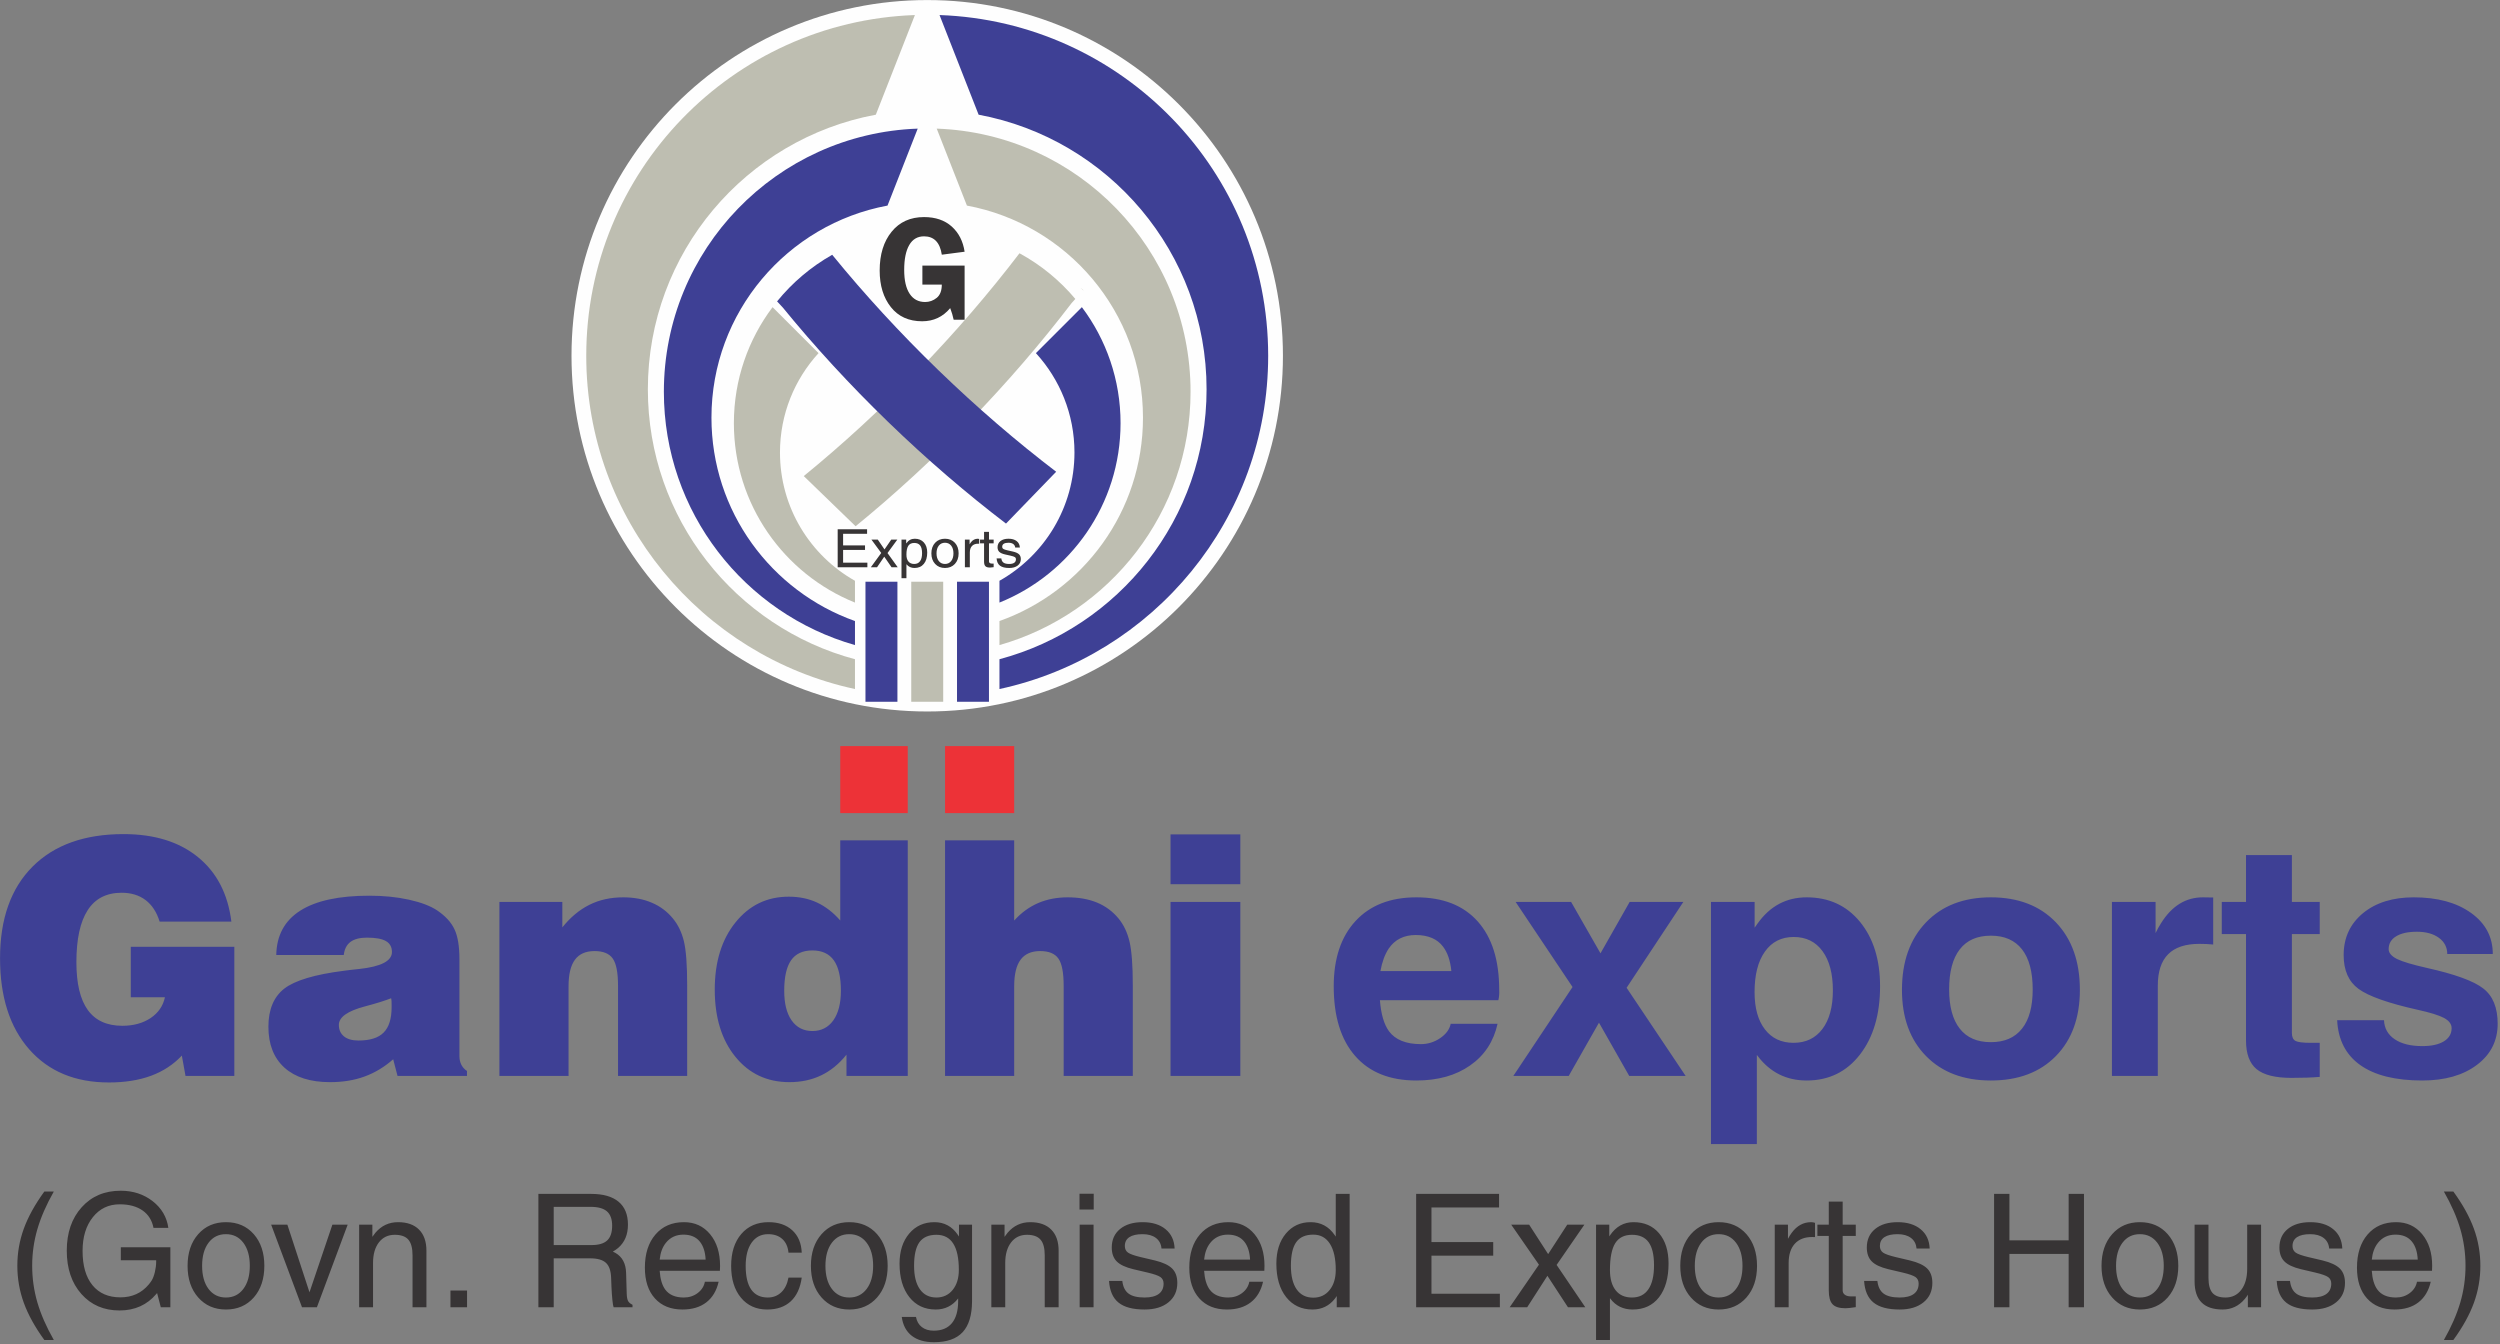 <?xml version="1.0" encoding="UTF-8" standalone="no"?>
<!DOCTYPE svg PUBLIC "-//W3C//DTD SVG 1.1//EN" "http://www.w3.org/Graphics/SVG/1.1/DTD/svg11.dtd">
<svg width="100%" height="100%" viewBox="0 0 954 513" version="1.1" xmlns="http://www.w3.org/2000/svg" xmlns:xlink="http://www.w3.org/1999/xlink" xml:space="preserve" xmlns:serif="http://www.serif.com/" style="fill-rule:evenodd;clip-rule:evenodd;stroke-linejoin:round;stroke-miterlimit:2;">
    <rect x="0" y="0" width="954" height="513" fill="#808080" stroke="none"/>
    <g transform="matrix(4.167,0,0,4.167,-209.93,-269.809)">
        <g transform="matrix(-1,0,0,1,270.582,-647.232)">
            <path d="M135.291,711.986C117.3,711.986 102.716,726.571 102.716,744.561C102.716,762.552 117.3,777.136 135.291,777.136C153.281,777.136 167.866,762.552 167.866,744.561C167.866,726.571 153.281,711.986 135.291,711.986" style="fill:rgb(254,254,254);"/>
        </g>
        <g transform="matrix(1,0,0,1,0,-647.914)">
            <path d="M128.675,775.763C114.608,772.728 104.066,760.218 104.066,745.243C104.066,728.376 117.441,714.634 134.163,714.041L130.584,723.166C118.703,725.376 109.708,735.794 109.708,748.315C109.708,760.156 117.753,770.117 128.675,773.033L128.675,775.763Z" style="fill:rgb(190,190,177);"/>
        </g>
        <g transform="matrix(1,0,0,1,0,-647.914)">
            <path d="M136.418,714.041C153.14,714.634 166.515,728.376 166.515,745.243C166.515,760.218 155.973,772.728 141.906,775.763L141.906,773.033C152.828,770.117 160.873,760.156 160.873,748.315C160.873,735.794 151.878,725.376 139.997,723.166L136.418,714.041Z" style="fill:rgb(62,64,149);"/>
        </g>
        <g transform="matrix(1,0,0,1,0,-641.538)">
            <path d="M128.675,765.361C118.573,762.486 111.174,753.189 111.174,742.165C111.174,729.137 121.505,718.525 134.42,718.066L131.655,725.114C122.48,726.82 115.532,734.867 115.532,744.537C115.532,753.129 121.016,760.439 128.675,763.16L128.675,765.361Z" style="fill:rgb(62,64,149);"/>
        </g>
        <g transform="matrix(1,0,0,1,0,-641.538)">
            <path d="M136.161,718.066C149.076,718.525 159.406,729.137 159.406,742.165C159.406,753.189 152.008,762.486 141.906,765.361L141.906,763.16C149.565,760.438 155.049,753.129 155.049,744.537C155.049,734.867 148.101,726.82 138.926,725.114L136.161,718.066Z" style="fill:rgb(190,190,177);"/>
        </g>
        <g transform="matrix(1,0,0,1,0,-629.08)">
            <path d="M128.675,749.012C122.174,746.391 117.585,740.024 117.585,732.585C117.585,728.597 118.904,724.917 121.128,721.958L125.338,726.168C123.145,728.566 121.807,731.759 121.807,735.265C121.807,740.308 124.575,744.704 128.675,747.016L128.675,749.012Z" style="fill:rgb(190,190,177);"/>
        </g>
        <g transform="matrix(1,0,0,1,0,-629.081)">
            <path d="M149.454,721.959C151.678,724.918 152.996,728.597 152.996,732.585C152.996,740.025 148.408,746.391 141.906,749.012L141.906,747.017C146.006,744.704 148.775,740.308 148.775,735.265C148.775,731.759 147.436,728.567 145.244,726.169L149.454,721.959Z" style="fill:rgb(62,64,149);"/>
        </g>
        <g transform="matrix(1,0,0,1,0,-641.007)">
            <path d="M149.347,732.119L149.585,732.322L149.569,732.341L149.347,732.119ZM148.855,733.132L148.513,733.512C145.756,737.123 142.644,740.751 139.21,744.299C135.776,747.847 132.252,751.076 128.732,753.948L123.985,749.353C127.505,746.481 131.029,743.252 134.463,739.705C137.887,736.167 140.991,732.55 143.741,728.949C145.698,730.015 147.433,731.438 148.855,733.132" style="fill:rgb(190,190,177);"/>
        </g>
        <g transform="matrix(1,0,0,1,0,-641.113)">
            <path d="M126.664,729.283L126.591,729.193C124.651,730.29 122.938,731.743 121.541,733.462L122.069,734.029C124.941,737.549 128.17,741.074 131.718,744.508C135.266,747.942 138.893,751.054 142.505,753.81L147.099,749.063C143.488,746.308 139.86,743.195 136.312,739.761C132.765,736.327 129.535,732.803 126.664,729.283" style="fill:rgb(62,64,149);"/>
        </g>
        <g transform="matrix(1,0,0,1,0,-594.854)">
            <rect x="138.019" y="712.875" width="2.926" height="10.994" style="fill:rgb(62,64,149);"/>
        </g>
        <g transform="matrix(1,0,0,1,0,-594.854)">
            <rect x="133.828" y="712.875" width="2.926" height="10.994" style="fill:rgb(190,190,177);"/>
        </g>
        <g transform="matrix(1,0,0,1,0,-594.854)">
            <rect x="129.636" y="712.875" width="2.926" height="10.994" style="fill:rgb(62,64,149);"/>
        </g>
        <g transform="matrix(1,0,0,1,0,-663.092)">
            <path d="M138.715,752.164L138.715,757.123L137.713,757.123C137.64,756.776 137.534,756.419 137.396,756.058C136.725,756.861 135.869,757.262 134.829,757.262C133.601,757.262 132.645,756.829 131.963,755.965C131.278,755.102 130.937,753.986 130.937,752.616C130.937,751.141 131.302,749.958 132.031,749.063C132.758,748.167 133.749,747.72 134.998,747.72C136.047,747.72 136.892,748.009 137.537,748.586C138.179,749.164 138.572,749.933 138.715,750.893L136.627,751.165C136.457,750.044 135.914,749.484 135.001,749.484C134.4,749.484 133.949,749.75 133.643,750.283C133.335,750.815 133.182,751.574 133.182,752.563C133.182,753.514 133.349,754.241 133.681,754.743C134.012,755.245 134.485,755.498 135.097,755.498C135.495,755.498 135.847,755.37 136.16,755.118C136.471,754.864 136.627,754.459 136.627,753.901L134.848,753.901L134.848,752.164L138.715,752.164Z" style="fill:rgb(55,52,53);fill-rule:nonzero;"/>
        </g>
        <g transform="matrix(1,0,0,1,0,-610.976)">
            <path d="M127.091,727.671L127.091,724.192L129.784,724.192L129.784,724.609L127.588,724.609L127.588,725.67L129.595,725.67L129.595,726.087L127.588,726.087L127.588,727.254L129.81,727.254L129.81,727.671L127.091,727.671ZM130.128,727.671L131.08,726.364L130.179,725.137L130.762,725.137L131.379,726.039L131.999,725.137L132.556,725.137L131.654,726.371L132.587,727.671L132.024,727.671L131.355,726.704L130.697,727.671L130.128,727.671ZM132.936,725.137L133.365,725.137L133.365,725.497L133.387,725.466C133.581,725.196 133.835,725.06 134.151,725.06C134.502,725.06 134.779,725.174 134.984,725.402C135.189,725.63 135.291,725.938 135.291,726.327C135.291,726.767 135.187,727.113 134.981,727.363C134.775,727.614 134.49,727.739 134.123,727.739C133.822,727.739 133.58,727.629 133.402,727.41L133.387,727.391L133.387,728.674L132.936,728.674L132.936,725.137ZM134.1,727.371C134.336,727.371 134.514,727.286 134.635,727.117C134.758,726.95 134.819,726.704 134.819,726.381C134.819,726.064 134.761,725.829 134.643,725.676C134.527,725.523 134.346,725.447 134.103,725.447C133.854,725.447 133.673,725.533 133.558,725.706C133.444,725.878 133.387,726.15 133.387,726.523C133.387,726.794 133.449,727.003 133.573,727.15C133.696,727.297 133.872,727.371 134.1,727.371ZM136.918,727.739C136.546,727.739 136.246,727.615 136.016,727.369C135.786,727.123 135.671,726.799 135.671,726.399C135.671,725.999 135.786,725.675 136.016,725.429C136.246,725.183 136.546,725.06 136.918,725.06C137.291,725.06 137.593,725.183 137.823,725.429C138.051,725.675 138.166,725.999 138.166,726.399C138.166,726.799 138.051,727.123 137.823,727.369C137.593,727.615 137.291,727.739 136.918,727.739ZM136.918,727.371C137.155,727.371 137.343,727.282 137.483,727.107C137.623,726.932 137.693,726.696 137.693,726.399C137.693,726.103 137.623,725.867 137.483,725.691C137.343,725.516 137.155,725.428 136.918,725.428C136.68,725.428 136.492,725.516 136.352,725.691C136.213,725.867 136.143,726.103 136.143,726.399C136.143,726.696 136.213,726.932 136.352,727.107C136.492,727.282 136.68,727.371 136.918,727.371ZM138.741,727.671L138.741,725.137L139.171,725.137L139.171,725.57C139.209,725.503 139.249,725.44 139.293,725.385C139.463,725.168 139.674,725.06 139.922,725.06C139.963,725.06 140.006,725.067 140.05,725.081L140.05,725.517L139.957,725.515C139.713,725.515 139.524,725.585 139.392,725.723C139.26,725.861 139.193,726.057 139.193,726.313L139.193,727.671L138.741,727.671ZM141.374,727.666C141.22,727.689 141.107,727.7 141.037,727.7C140.84,727.7 140.7,727.659 140.619,727.576C140.537,727.495 140.496,727.352 140.496,727.152L140.496,725.481L140.127,725.481L140.127,725.137L140.496,725.137L140.496,724.43L140.948,724.43L140.948,725.137L141.374,725.137L141.374,725.481L140.948,725.481L140.948,727.152C140.948,727.208 140.972,727.253 141.02,727.286C141.068,727.319 141.132,727.337 141.212,727.337L141.374,727.337L141.374,727.666ZM143.349,725.869C143.335,725.729 143.275,725.62 143.167,725.543C143.059,725.467 142.914,725.428 142.732,725.428C142.545,725.428 142.402,725.459 142.304,725.52C142.206,725.581 142.158,725.672 142.158,725.789C142.158,725.88 142.192,725.947 142.26,725.993C142.328,726.039 142.466,726.085 142.669,726.13L143.136,726.234C143.397,726.294 143.584,726.378 143.696,726.483C143.806,726.587 143.862,726.733 143.862,726.922C143.862,727.172 143.766,727.371 143.575,727.518C143.383,727.665 143.125,727.739 142.798,727.739C142.42,727.739 142.139,727.668 141.953,727.527C141.767,727.386 141.665,727.165 141.644,726.862L142.076,726.862C142.097,727.041 142.165,727.17 142.278,727.25C142.391,727.33 142.564,727.371 142.797,727.371C143,727.371 143.154,727.334 143.259,727.262C143.363,727.189 143.416,727.083 143.416,726.945C143.416,726.856 143.382,726.789 143.314,726.743C143.245,726.698 143.107,726.652 142.899,726.606L142.433,726.502C142.18,726.445 142,726.365 141.893,726.263C141.786,726.162 141.732,726.02 141.732,725.837C141.732,725.598 141.822,725.409 142.002,725.27C142.182,725.13 142.426,725.06 142.734,725.06C143.046,725.06 143.295,725.131 143.48,725.275C143.665,725.418 143.764,725.616 143.775,725.869L143.349,725.869Z" style="fill:rgb(55,52,53);fill-rule:nonzero;"/>
        </g>
        <g transform="matrix(1,0,0,1,0,-531.237)">
            <path d="M67.367,694.515L67.032,692.654C66.247,693.485 65.307,694.1 64.201,694.505C63.096,694.91 61.816,695.115 60.351,695.115C57.26,695.115 54.829,694.1 53.049,692.074C51.273,690.049 50.383,687.269 50.383,683.742C50.383,680.137 51.374,677.341 53.359,675.351C55.339,673.365 58.12,672.37 61.696,672.37C64.507,672.37 66.777,673.07 68.498,674.47C70.223,675.866 71.248,677.836 71.568,680.382L64.996,680.382C64.732,679.522 64.307,678.866 63.716,678.416C63.121,677.966 62.391,677.741 61.521,677.741C60.136,677.741 59.095,678.271 58.41,679.336C57.72,680.401 57.375,681.987 57.375,684.098C57.375,686.048 57.72,687.508 58.415,688.473C59.11,689.439 60.165,689.924 61.581,689.924C62.596,689.924 63.462,689.689 64.167,689.219C64.877,688.743 65.312,688.109 65.482,687.313L62.356,687.313L62.356,682.692L71.838,682.692L71.838,694.515L67.367,694.515ZM86.197,687.404C85.591,687.638 84.786,687.889 83.781,688.154C82.201,688.574 81.411,689.134 81.411,689.839C81.411,690.289 81.566,690.639 81.881,690.894C82.191,691.149 82.636,691.274 83.211,691.274C84.266,691.274 85.037,691.03 85.516,690.539C86.002,690.054 86.242,689.274 86.242,688.209C86.242,687.984 86.242,687.819 86.237,687.703C86.232,687.593 86.217,687.494 86.197,687.404ZM86.782,694.515L86.386,692.99C85.577,693.705 84.701,694.23 83.766,694.57C82.826,694.915 81.771,695.085 80.601,695.085C78.805,695.085 77.415,694.645 76.429,693.76C75.449,692.874 74.959,691.624 74.959,690.014C74.959,688.438 75.444,687.279 76.41,686.523C77.375,685.773 79.205,685.223 81.89,684.883C82.231,684.833 82.691,684.783 83.266,684.723C85.271,684.508 86.272,683.988 86.272,683.168C86.272,682.712 86.087,682.377 85.721,682.167C85.357,681.957 84.776,681.852 83.986,681.852C83.331,681.852 82.826,681.982 82.476,682.242C82.126,682.502 81.921,682.902 81.86,683.442L75.679,683.442C75.709,681.652 76.439,680.297 77.875,679.382C79.31,678.466 81.421,678.011 84.207,678.011C85.516,678.011 86.722,678.131 87.832,678.376C88.937,678.622 89.802,678.951 90.418,679.362C91.168,679.872 91.698,680.442 91.998,681.087C92.303,681.727 92.453,682.642 92.453,683.838L92.453,692.709C92.453,693.005 92.513,693.264 92.628,693.495C92.748,693.725 92.918,693.915 93.143,694.06L93.143,694.515L86.782,694.515ZM96.114,694.515L96.114,678.582L101.875,678.582L101.875,680.912C102.615,679.986 103.446,679.296 104.361,678.842C105.271,678.386 106.306,678.161 107.457,678.161C108.427,678.161 109.292,678.321 110.052,678.646C110.817,678.966 111.463,679.446 111.988,680.081C112.468,680.657 112.808,681.357 113.008,682.182C113.208,683.008 113.308,684.358 113.308,686.233L113.308,694.515L106.976,694.515L106.976,686.263C106.976,685.053 106.816,684.218 106.491,683.763C106.171,683.307 105.611,683.082 104.821,683.082C104.021,683.082 103.421,683.347 103.031,683.873C102.641,684.403 102.446,685.208 102.446,686.293L102.446,694.515L96.114,694.515ZM133.508,694.515L127.897,694.515L127.897,692.57C127.216,693.42 126.441,694.05 125.576,694.465C124.711,694.88 123.745,695.085 122.67,695.085C120.629,695.085 118.979,694.31 117.724,692.764C116.464,691.214 115.834,689.164 115.834,686.613C115.834,684.083 116.464,682.032 117.729,680.462C118.994,678.887 120.62,678.101 122.61,678.101C123.57,678.101 124.436,678.281 125.211,678.641C125.986,679.007 126.691,679.552 127.326,680.282L127.326,672.94L133.508,672.94L133.508,694.515ZM124.776,690.404C125.586,690.404 126.226,690.079 126.691,689.429C127.151,688.779 127.386,687.874 127.386,686.718C127.386,685.468 127.171,684.538 126.741,683.933C126.311,683.327 125.656,683.023 124.776,683.023C123.895,683.023 123.245,683.323 122.825,683.923C122.405,684.528 122.195,685.458 122.195,686.718C122.195,687.883 122.42,688.789 122.875,689.434C123.33,690.079 123.966,690.404 124.776,690.404ZM136.924,694.515L136.924,672.94L143.255,672.94L143.255,680.287C143.9,679.571 144.63,679.041 145.445,678.686C146.261,678.336 147.166,678.161 148.151,678.161C149.166,678.161 150.062,678.321 150.832,678.637C151.607,678.957 152.262,679.437 152.797,680.081C153.277,680.657 153.617,681.372 153.818,682.217C154.017,683.067 154.117,684.408 154.117,686.233L154.117,694.515L147.786,694.515L147.786,686.263C147.786,685.053 147.626,684.218 147.301,683.763C146.981,683.307 146.421,683.082 145.63,683.082C144.83,683.082 144.23,683.347 143.84,683.873C143.45,684.403 143.255,685.208 143.255,686.293L143.255,694.515L136.924,694.515ZM157.573,676.961L157.573,672.4L163.965,672.4L163.965,676.961L157.573,676.961ZM157.573,694.515L157.573,678.582L163.965,678.582L163.965,694.515L157.573,694.515ZM180.083,694.935C177.663,694.935 175.797,694.19 174.488,692.695C173.172,691.199 172.517,689.069 172.517,686.308C172.517,683.758 173.187,681.762 174.522,680.321C175.858,678.881 177.713,678.161 180.088,678.161C182.519,678.161 184.389,678.896 185.7,680.362C187.015,681.832 187.671,683.923 187.671,686.633C187.69,686.943 187.665,687.263 187.595,687.583L176.748,687.583C176.843,688.849 177.123,689.799 177.578,690.424C178.163,691.209 179.138,691.604 180.499,691.604C181.134,691.604 181.719,691.424 182.259,691.059C182.799,690.694 183.124,690.254 183.229,689.744L187.52,689.744C187.16,691.364 186.325,692.64 185.009,693.555C183.699,694.475 182.054,694.935 180.083,694.935ZM183.289,684.913C183.194,683.957 182.939,683.213 182.529,682.677C181.994,681.967 181.159,681.612 180.029,681.612C178.943,681.612 178.118,682.027 177.553,682.853C177.203,683.378 176.948,684.068 176.793,684.913L183.289,684.913ZM188.966,694.515L194.387,686.373L189.176,678.582L194.257,678.582L196.947,683.288L199.618,678.582L204.534,678.582L199.338,686.443L204.744,694.515L199.578,694.515L196.808,689.639L194.037,694.515L188.966,694.515ZM207.065,678.582L211.061,678.582L211.061,680.942L211.341,680.547C212.476,678.957 213.971,678.161 215.827,678.161C217.852,678.161 219.478,678.906 220.708,680.401C221.933,681.897 222.549,683.863 222.549,686.308C222.549,688.894 221.933,690.979 220.708,692.559C219.478,694.145 217.852,694.935 215.827,694.935C213.981,694.935 212.491,694.195 211.356,692.709L211.266,692.59L211.266,700.756L207.065,700.756L207.065,678.582ZM214.627,691.484C215.752,691.484 216.637,691.059 217.272,690.214C217.907,689.369 218.228,688.194 218.228,686.688C218.228,685.153 217.912,683.953 217.277,683.087C216.647,682.222 215.767,681.792 214.641,681.792C213.517,681.792 212.636,682.237 212.006,683.127C211.371,684.018 211.056,685.253 211.056,686.838C211.056,688.294 211.371,689.434 212.006,690.254C212.636,691.074 213.511,691.484 214.627,691.484ZM232.696,694.935C230.205,694.935 228.225,694.19 226.759,692.695C225.289,691.199 224.554,689.179 224.554,686.638C224.554,684.043 225.289,681.982 226.759,680.452C228.225,678.927 230.205,678.161 232.696,678.161C235.201,678.161 237.186,678.927 238.652,680.452C240.117,681.982 240.847,684.043 240.847,686.638C240.847,689.179 240.117,691.199 238.652,692.695C237.186,694.19 235.201,694.935 232.696,694.935ZM232.696,691.424C233.941,691.424 234.891,691.014 235.546,690.189C236.201,689.369 236.527,688.169 236.527,686.593C236.527,684.982 236.201,683.758 235.546,682.922C234.891,682.087 233.941,681.672 232.696,681.672C231.445,681.672 230.495,682.087 229.85,682.922C229.2,683.758 228.875,684.982 228.875,686.593C228.875,688.169 229.2,689.369 229.85,690.189C230.495,691.014 231.445,691.424 232.696,691.424ZM243.783,694.515L243.783,678.582L247.779,678.582L247.779,681.437C247.924,681.127 248.089,680.822 248.279,680.532C249.265,678.951 250.54,678.161 252.105,678.161L253.055,678.176L253.055,682.482C252.685,682.442 252.265,682.422 251.795,682.422C250.515,682.422 249.559,682.737 248.929,683.373C248.299,684.003 247.984,684.963 247.984,686.243L247.984,694.515L243.783,694.515ZM262.813,694.605C262.113,694.665 261.247,694.695 260.227,694.695C258.746,694.695 257.681,694.43 257.031,693.895C256.386,693.365 256.061,692.489 256.061,691.279L256.061,681.522L253.841,681.522L253.841,678.582L256.061,678.582L256.061,674.29L260.262,674.29L260.262,678.582L262.813,678.582L262.813,681.522L260.262,681.522L260.262,690.574C260.262,690.949 260.372,691.189 260.592,691.309C260.807,691.424 261.262,691.484 261.952,691.484L262.813,691.484L262.813,694.605ZM274.49,683.352C274.49,682.737 274.235,682.242 273.73,681.872C273.22,681.497 272.545,681.312 271.705,681.312C270.894,681.312 270.259,681.452 269.804,681.732C269.349,682.012 269.124,682.402 269.124,682.902C269.124,683.252 269.384,683.557 269.899,683.812C270.409,684.058 271.314,684.328 272.615,684.623C275.2,685.198 276.926,685.828 277.796,686.513C278.671,687.193 279.107,688.268 279.107,689.734C279.107,691.299 278.471,692.554 277.206,693.505C275.941,694.46 274.27,694.935 272.2,694.935C269.744,694.935 267.854,694.465 266.528,693.525C265.203,692.585 264.498,691.214 264.408,689.414L268.699,689.414C268.729,690.154 269.054,690.734 269.674,691.154C270.294,691.574 271.14,691.784 272.205,691.784C273.045,691.784 273.705,691.64 274.18,691.349C274.651,691.059 274.891,690.654 274.891,690.139C274.891,689.774 274.66,689.464 274.2,689.209C273.74,688.964 272.935,688.713 271.78,688.459C269.079,687.853 267.273,687.213 266.363,686.543C265.458,685.878 265.003,684.848 265.003,683.448C265.003,681.867 265.593,680.592 266.768,679.616C267.949,678.646 269.499,678.161 271.42,678.161C273.59,678.161 275.341,678.637 276.666,679.587C277.996,680.537 278.661,681.792 278.661,683.352L274.49,683.352Z" style="fill:rgb(62,64,149);fill-rule:nonzero;"/>
        </g>
        <g transform="matrix(1,0,0,1,0,-569.606)">
            <path d="M127.326,708.817L133.508,708.817L133.508,702.679L127.326,702.679L127.326,708.817ZM136.924,708.817L143.255,708.817L143.255,702.679L136.924,702.679L136.924,708.817Z" style="fill:rgb(237,50,55);"/>
        </g>
        <g transform="matrix(1,0,0,1,0,-480.434)">
            <path d="M51.967,661.092C51.967,659.916 52.165,658.785 52.56,657.7C52.955,656.613 53.582,655.48 54.44,654.299L55.308,654.299C54.621,655.509 54.12,656.659 53.802,657.746C53.486,658.833 53.326,659.95 53.326,661.092C53.326,662.247 53.486,663.368 53.802,664.455C54.12,665.542 54.621,666.69 55.308,667.895L54.44,667.895C53.582,666.714 52.955,665.579 52.56,664.492C52.165,663.404 51.967,662.271 51.967,661.092ZM61.326,665.191C59.886,665.191 58.72,664.687 57.83,663.681C56.94,662.674 56.494,661.353 56.494,659.716C56.494,658.074 56.95,656.75 57.859,655.74C58.767,654.73 59.956,654.226 61.427,654.226C62.562,654.226 63.539,654.545 64.356,655.181C65.175,655.818 65.653,656.632 65.795,657.626L64.435,657.626C64.303,656.939 63.968,656.406 63.433,656.032C62.895,655.658 62.198,655.47 61.34,655.47C60.328,655.47 59.507,655.863 58.881,656.649C58.254,657.435 57.941,658.464 57.941,659.737C57.941,661.092 58.242,662.139 58.847,662.879C59.452,663.619 60.306,663.99 61.408,663.99C62.475,663.99 63.339,663.6 63.997,662.816C64.1,662.695 64.194,662.565 64.281,662.428C64.392,662.244 64.488,661.986 64.566,661.659C64.643,661.328 64.681,661.015 64.681,660.719L64.681,660.591L61.444,660.591L61.444,659.405L65.981,659.405L65.981,664.901L65.106,664.901L64.765,663.595L64.689,663.686C63.838,664.689 62.717,665.191 61.326,665.191ZM71.07,665.104C70.023,665.104 69.177,664.735 68.529,663.999C67.88,663.265 67.557,662.298 67.557,661.104C67.557,659.909 67.88,658.942 68.529,658.206C69.177,657.471 70.023,657.105 71.07,657.105C72.123,657.105 72.974,657.471 73.621,658.206C74.264,658.942 74.587,659.909 74.587,661.104C74.587,662.298 74.264,663.265 73.621,663.999C72.974,664.735 72.123,665.104 71.07,665.104ZM71.07,664.005C71.738,664.005 72.268,663.742 72.663,663.219C73.059,662.695 73.256,661.992 73.256,661.104C73.256,660.219 73.059,659.515 72.663,658.99C72.268,658.467 71.738,658.204 71.07,658.204C70.399,658.204 69.87,658.467 69.476,658.99C69.083,659.515 68.888,660.219 68.888,661.104C68.888,661.992 69.083,662.695 69.476,663.219C69.87,663.742 70.399,664.005 71.07,664.005ZM75.211,657.336L76.696,657.336L78.721,663.527L80.817,657.336L82.217,657.336L79.399,664.901L78.037,664.901L75.211,657.336ZM83.268,664.901L83.268,657.336L84.479,657.336L84.479,658.448L84.76,658.071C85.31,657.427 86,657.105 86.827,657.105C87.661,657.105 88.302,657.331 88.753,657.785C89.204,658.238 89.43,658.882 89.43,659.716L89.43,664.901L88.158,664.901L88.158,660.145C88.158,659.479 88.029,659 87.774,658.706C87.516,658.409 87.101,658.262 86.53,658.262C85.917,658.262 85.433,658.494 85.076,658.959C84.719,659.424 84.541,660.053 84.541,660.846L84.541,664.901L83.268,664.901ZM91.631,663.368L93.15,663.368L93.15,664.901L91.631,664.901L91.631,663.368ZM99.683,664.901L99.683,654.516L104.512,654.516C105.612,654.516 106.45,654.754 107.024,655.232C107.598,655.709 107.885,656.41 107.885,657.331C107.885,658.24 107.586,658.951 106.988,659.465C106.836,659.59 106.674,659.704 106.501,659.803L106.732,659.916C107.364,660.28 107.692,660.89 107.716,661.748L107.772,663.643C107.781,663.956 107.822,664.18 107.892,664.316C107.962,664.453 108.099,664.571 108.302,664.67L108.302,664.901L106.573,664.901C106.535,664.817 106.499,664.595 106.46,664.236C106.424,663.877 106.395,663.476 106.375,663.038L106.344,662.216C106.325,661.569 106.168,661.107 105.872,660.832C105.575,660.555 105.091,660.417 104.418,660.417L101.086,660.417L101.086,664.901L99.683,664.901ZM101.086,659.202L104.56,659.202C105.208,659.202 105.686,659.06 105.987,658.775C106.289,658.491 106.438,658.043 106.438,657.427C106.438,656.83 106.279,656.394 105.961,656.116C105.645,655.839 105.141,655.702 104.454,655.702L101.086,655.702L101.086,659.202ZM112.875,665.104C111.807,665.104 110.966,664.764 110.354,664.086C109.741,663.407 109.435,662.469 109.435,661.271C109.435,659.998 109.758,658.985 110.406,658.233C111.053,657.481 111.923,657.105 113.015,657.105C114.003,657.105 114.801,657.474 115.409,658.209C116.016,658.944 116.32,659.911 116.32,661.107L116.305,661.56L110.79,661.56C110.84,662.314 111.014,662.888 111.305,663.284C111.662,663.763 112.227,664.005 112.998,664.005C113.483,664.005 113.907,663.87 114.269,663.597C114.63,663.325 114.852,662.98 114.931,662.558L116.19,662.558C116.002,663.385 115.623,664.016 115.059,664.45C114.495,664.887 113.767,665.104 112.875,665.104ZM114.999,660.533C114.963,659.832 114.787,659.286 114.476,658.896C114.134,658.464 113.629,658.247 112.964,658.247C112.297,658.247 111.761,658.496 111.361,658.995C111.045,659.385 110.855,659.899 110.79,660.533L114.999,660.533ZM123.8,662.182C123.668,663.132 123.333,663.857 122.791,664.357C122.251,664.856 121.53,665.104 120.63,665.104C119.63,665.104 118.83,664.742 118.232,664.021C117.634,663.3 117.335,662.329 117.335,661.107C117.335,659.887 117.643,658.915 118.263,658.189C118.882,657.467 119.714,657.105 120.758,657.105C121.667,657.105 122.39,657.353 122.933,657.848C123.473,658.344 123.762,659.026 123.8,659.896L122.586,659.896C122.535,659.359 122.344,658.942 122.021,658.648C121.696,658.351 121.262,658.204 120.722,658.204C120.08,658.204 119.58,658.462 119.213,658.978C118.849,659.494 118.666,660.202 118.666,661.107C118.666,662.068 118.835,662.792 119.174,663.277C119.514,663.761 120.018,664.005 120.686,664.005C121.18,664.005 121.592,663.845 121.925,663.529C122.258,663.214 122.477,662.763 122.586,662.182L123.8,662.182ZM128.152,665.104C127.106,665.104 126.259,664.735 125.611,663.999C124.963,663.265 124.639,662.298 124.639,661.104C124.639,659.909 124.963,658.942 125.611,658.206C126.259,657.471 127.106,657.105 128.152,657.105C129.205,657.105 130.056,657.471 130.702,658.206C131.346,658.942 131.669,659.909 131.669,661.104C131.669,662.298 131.346,663.265 130.702,663.999C130.056,664.735 129.205,665.104 128.152,665.104ZM128.152,664.005C128.82,664.005 129.35,663.742 129.745,663.219C130.141,662.695 130.338,661.992 130.338,661.104C130.338,660.219 130.141,659.515 129.745,658.99C129.35,658.467 128.82,658.204 128.152,658.204C127.482,658.204 126.952,658.467 126.558,658.99C126.165,659.515 125.97,660.219 125.97,661.104C125.97,661.992 126.165,662.695 126.558,663.219C126.952,663.742 127.482,664.005 128.152,664.005ZM135.888,667.042C136.616,667.042 137.17,666.813 137.551,666.353C137.932,665.892 138.123,665.222 138.123,664.342L138.123,664.094L138.115,664.101C137.592,664.769 136.91,665.104 136.069,665.104C135.056,665.104 134.251,664.725 133.653,663.968C133.055,663.211 132.756,662.189 132.756,660.902C132.756,659.766 133.051,658.85 133.639,658.151C134.227,657.454 134.998,657.105 135.948,657.105C136.857,657.105 137.578,657.498 138.108,658.284L138.2,658.419L138.2,657.336L139.396,657.336L139.396,664.344C139.391,665.62 139.104,666.567 138.535,667.18C137.966,667.792 137.091,668.098 135.91,668.098C135.054,668.098 134.374,667.9 133.87,667.505C133.366,667.109 133.063,666.536 132.959,665.784L134.261,665.784C134.336,666.186 134.516,666.497 134.801,666.714C135.085,666.933 135.447,667.042 135.888,667.042ZM136.134,658.262C135.423,658.262 134.904,658.489 134.576,658.942C134.251,659.395 134.087,660.115 134.087,661.102C134.087,662.032 134.265,662.748 134.62,663.249C134.974,663.754 135.481,664.005 136.134,664.005C136.748,664.005 137.245,663.773 137.621,663.31C137.997,662.847 138.186,662.237 138.186,661.476C138.186,660.405 138.017,659.603 137.674,659.065C137.334,658.53 136.821,658.262 136.134,658.262ZM141.163,664.901L141.163,657.336L142.373,657.336L142.373,658.448L142.655,658.071C143.205,657.427 143.894,657.105 144.721,657.105C145.555,657.105 146.197,657.331 146.647,657.785C147.098,658.238 147.325,658.882 147.325,659.716L147.325,664.901L146.052,664.901L146.052,660.145C146.052,659.479 145.924,659 145.668,658.706C145.41,658.409 144.996,658.262 144.424,658.262C143.812,658.262 143.328,658.494 142.971,658.959C142.614,659.424 142.435,660.053 142.435,660.846L142.435,664.901L141.163,664.901ZM149.251,664.901L149.251,657.336L150.524,657.336L150.524,664.901L149.251,664.901ZM149.236,654.501L150.538,654.501L150.538,655.948L149.236,655.948L149.236,654.501ZM156.746,659.52C156.708,659.103 156.539,658.778 156.232,658.548C155.929,658.32 155.522,658.204 155.008,658.204C154.48,658.204 154.077,658.296 153.8,658.479C153.525,658.662 153.388,658.932 153.388,659.284C153.388,659.554 153.484,659.754 153.677,659.892C153.87,660.029 154.255,660.164 154.829,660.302L156.146,660.612C156.881,660.791 157.409,661.039 157.725,661.355C158.035,661.666 158.193,662.102 158.193,662.664C158.193,663.414 157.922,664.007 157.382,664.445C156.842,664.885 156.114,665.104 155.193,665.104C154.128,665.104 153.335,664.894 152.812,664.472C152.289,664.051 151.999,663.39 151.941,662.486L153.156,662.486C153.219,663.021 153.407,663.407 153.728,663.645C154.046,663.884 154.535,664.005 155.191,664.005C155.762,664.005 156.196,663.896 156.493,663.679C156.787,663.462 156.937,663.146 156.937,662.734C156.937,662.469 156.84,662.269 156.647,662.131C156.452,661.996 156.064,661.859 155.478,661.721L154.164,661.413C153.451,661.242 152.944,661.003 152.643,660.697C152.342,660.395 152.19,659.971 152.19,659.424C152.19,658.713 152.443,658.149 152.949,657.732C153.458,657.314 154.145,657.105 155.013,657.105C155.893,657.105 156.594,657.319 157.115,657.749C157.638,658.175 157.915,658.766 157.947,659.52L156.746,659.52ZM162.732,665.104C161.664,665.104 160.823,664.764 160.21,664.086C159.598,663.407 159.291,662.469 159.291,661.271C159.291,659.998 159.615,658.985 160.263,658.233C160.909,657.481 161.78,657.105 162.872,657.105C163.86,657.105 164.658,657.474 165.265,658.209C165.873,658.944 166.177,659.911 166.177,661.107L166.162,661.56L160.647,661.56C160.697,662.314 160.871,662.888 161.162,663.284C161.519,663.763 162.083,664.005 162.855,664.005C163.339,664.005 163.764,663.87 164.125,663.597C164.487,663.325 164.708,662.98 164.788,662.558L166.047,662.558C165.859,663.385 165.48,664.016 164.916,664.45C164.352,664.887 163.624,665.104 162.732,665.104ZM164.856,660.533C164.82,659.832 164.644,659.286 164.332,658.896C163.991,658.464 163.486,658.247 162.821,658.247C162.153,658.247 161.618,658.496 161.218,658.995C160.902,659.385 160.712,659.899 160.647,660.533L164.856,660.533ZM170.576,665.104C169.564,665.104 168.759,664.725 168.161,663.968C167.563,663.211 167.264,662.189 167.264,660.902C167.264,659.766 167.553,658.85 168.132,658.151C168.713,657.454 169.468,657.105 170.401,657.105C171.329,657.105 172.062,657.498 172.604,658.284L172.703,658.426L172.703,654.516L173.975,654.516L173.975,664.901L172.794,664.901L172.794,663.867L172.633,664.101C172.109,664.769 171.425,665.104 170.576,665.104ZM170.649,658.247C169.938,658.247 169.419,658.474 169.089,658.93C168.759,659.385 168.595,660.111 168.595,661.102C168.595,662.037 168.773,662.756 169.127,663.262C169.482,663.766 169.991,664.019 170.649,664.019C171.266,664.019 171.763,663.788 172.139,663.322C172.515,662.857 172.703,662.242 172.703,661.476C172.703,660.444 172.525,659.646 172.17,659.087C171.815,658.527 171.307,658.247 170.649,658.247ZM180.065,664.901L180.065,654.516L187.659,654.516L187.659,655.76L181.468,655.76L181.468,658.928L187.124,658.928L187.124,660.172L181.468,660.172L181.468,663.657L187.732,663.657L187.732,664.901L180.065,664.901ZM188.628,664.901L191.311,660.998L188.773,657.336L190.415,657.336L192.153,660.029L193.901,657.336L195.47,657.336L192.929,661.02L195.557,664.901L193.97,664.901L192.086,662.016L190.232,664.901L188.628,664.901ZM196.54,657.336L197.751,657.336L197.751,658.409L197.813,658.318C198.361,657.51 199.076,657.105 199.966,657.105C200.955,657.105 201.738,657.444 202.314,658.127C202.89,658.809 203.18,659.728 203.18,660.89C203.18,662.204 202.888,663.235 202.307,663.983C201.726,664.73 200.921,665.104 199.889,665.104C199.038,665.104 198.358,664.776 197.857,664.123L197.813,664.065L197.813,667.895L196.54,667.895L196.54,657.336ZM199.824,664.005C200.487,664.005 200.991,663.754 201.333,663.249C201.678,662.748 201.849,662.016 201.849,661.051C201.849,660.104 201.685,659.4 201.355,658.944C201.027,658.489 200.518,658.262 199.831,658.262C199.13,658.262 198.618,658.52 198.295,659.034C197.975,659.549 197.813,660.362 197.813,661.476C197.813,662.283 197.987,662.907 198.336,663.346C198.683,663.785 199.18,664.005 199.824,664.005ZM207.765,665.104C206.719,665.104 205.872,664.735 205.224,663.999C204.575,663.265 204.252,662.298 204.252,661.104C204.252,659.909 204.575,658.942 205.224,658.206C205.872,657.471 206.719,657.105 207.765,657.105C208.819,657.105 209.669,657.471 210.315,658.206C210.959,658.942 211.282,659.909 211.282,661.104C211.282,662.298 210.959,663.265 210.315,663.999C209.669,664.735 208.819,665.104 207.765,665.104ZM207.765,664.005C208.433,664.005 208.963,663.742 209.359,663.219C209.754,662.695 209.951,661.992 209.951,661.104C209.951,660.219 209.754,659.515 209.359,658.99C208.963,658.467 208.433,658.204 207.765,658.204C207.095,658.204 206.564,658.467 206.171,658.99C205.778,659.515 205.583,660.219 205.583,661.104C205.583,661.992 205.778,662.695 206.171,663.219C206.564,663.742 207.095,664.005 207.765,664.005ZM212.905,664.901L212.905,657.336L214.115,657.336L214.115,658.628C214.223,658.426 214.337,658.24 214.46,658.076C214.939,657.427 215.533,657.105 216.234,657.105C216.35,657.105 216.47,657.126 216.593,657.167L216.593,658.472L216.333,658.464C215.643,658.464 215.113,658.672 214.739,659.084C214.366,659.497 214.178,660.082 214.178,660.846L214.178,664.901L212.905,664.901ZM220.325,664.887C219.891,664.955 219.573,664.988 219.375,664.988C218.819,664.988 218.426,664.865 218.196,664.619C217.967,664.375 217.852,663.952 217.852,663.353L217.852,658.363L216.81,658.363L216.81,657.336L217.852,657.336L217.852,655.224L219.125,655.224L219.125,657.336L220.325,657.336L220.325,658.363L219.125,658.363L219.125,663.351C219.125,663.52 219.192,663.655 219.327,663.754C219.462,663.853 219.643,663.903 219.87,663.903L220.325,663.903L220.325,664.887ZM225.892,659.52C225.853,659.103 225.684,658.778 225.378,658.548C225.074,658.32 224.667,658.204 224.154,658.204C223.625,658.204 223.223,658.296 222.946,658.479C222.671,658.662 222.533,658.932 222.533,659.284C222.533,659.554 222.63,659.754 222.823,659.892C223.015,660.029 223.402,660.164 223.975,660.302L225.291,660.612C226.027,660.791 226.555,661.039 226.87,661.355C227.182,661.666 227.338,662.102 227.338,662.664C227.338,663.414 227.068,664.007 226.528,664.445C225.988,664.885 225.26,665.104 224.339,665.104C223.273,665.104 222.48,664.894 221.957,664.472C221.434,664.051 221.145,663.39 221.087,662.486L222.302,662.486C222.365,663.021 222.553,663.407 222.873,663.645C223.192,663.884 223.681,664.005 224.337,664.005C224.908,664.005 225.342,663.896 225.638,663.679C225.932,663.462 226.082,663.146 226.082,662.734C226.082,662.469 225.986,662.269 225.793,662.131C225.598,661.996 225.209,661.859 224.624,661.721L223.31,661.413C222.596,661.242 222.09,661.003 221.788,660.697C221.487,660.395 221.335,659.971 221.335,659.424C221.335,658.713 221.588,658.149 222.094,657.732C222.603,657.314 223.29,657.105 224.158,657.105C225.038,657.105 225.74,657.319 226.261,657.749C226.784,658.175 227.061,658.766 227.092,659.52L225.892,659.52ZM232.991,664.901L232.991,654.516L234.395,654.516L234.395,658.769L239.819,658.769L239.819,654.516L241.222,654.516L241.222,664.901L239.819,664.901L239.819,660.012L234.395,660.012L234.395,664.901L232.991,664.901ZM246.342,665.104C245.296,665.104 244.45,664.735 243.801,663.999C243.153,663.265 242.829,662.298 242.829,661.104C242.829,659.909 243.153,658.942 243.801,658.206C244.45,657.471 245.296,657.105 246.342,657.105C247.396,657.105 248.247,657.471 248.893,658.206C249.536,658.942 249.86,659.909 249.86,661.104C249.86,662.298 249.536,663.265 248.893,663.999C248.247,664.735 247.396,665.104 246.342,665.104ZM246.342,664.005C247.01,664.005 247.54,663.742 247.936,663.219C248.331,662.695 248.529,661.992 248.529,661.104C248.529,660.219 248.331,659.515 247.936,658.99C247.54,658.467 247.01,658.204 246.342,658.204C245.672,658.204 245.142,658.467 244.749,658.99C244.356,659.515 244.16,660.219 244.16,661.104C244.16,661.992 244.356,662.695 244.749,663.219C245.142,663.742 245.672,664.005 246.342,664.005ZM252.624,657.336L252.624,662.211C252.624,662.845 252.748,663.303 252.991,663.585C253.235,663.865 253.632,664.005 254.182,664.005C254.792,664.005 255.277,663.768 255.633,663.295C255.99,662.821 256.169,662.18 256.169,661.37L256.169,657.336L257.441,657.336L257.441,664.901L256.231,664.901L256.231,663.749C256.147,663.886 256.053,664.016 255.949,664.137C255.409,664.781 254.732,665.104 253.919,665.104C253.063,665.104 252.422,664.889 251.993,664.46C251.566,664.031 251.352,663.39 251.352,662.531L251.352,657.336L252.624,657.336ZM263.678,659.52C263.64,659.103 263.471,658.778 263.164,658.548C262.861,658.32 262.453,658.204 261.94,658.204C261.412,658.204 261.009,658.296 260.732,658.479C260.457,658.662 260.32,658.932 260.32,659.284C260.32,659.554 260.416,659.754 260.609,659.892C260.802,660.029 261.188,660.164 261.761,660.302L263.078,660.612C263.813,660.791 264.341,661.039 264.657,661.355C264.968,661.666 265.125,662.102 265.125,662.664C265.125,663.414 264.855,664.007 264.315,664.445C263.774,664.885 263.046,665.104 262.125,665.104C261.06,665.104 260.267,664.894 259.744,664.472C259.22,664.051 258.931,663.39 258.873,662.486L260.088,662.486C260.151,663.021 260.339,663.407 260.66,663.645C260.978,663.884 261.467,664.005 262.123,664.005C262.694,664.005 263.128,663.896 263.425,663.679C263.719,663.462 263.868,663.146 263.868,662.734C263.868,662.469 263.772,662.269 263.579,662.131C263.384,661.996 262.996,661.859 262.41,661.721L261.096,661.413C260.383,661.242 259.876,661.003 259.575,660.697C259.274,660.395 259.121,659.971 259.121,659.424C259.121,658.713 259.375,658.149 259.881,657.732C260.389,657.314 261.077,657.105 261.945,657.105C262.825,657.105 263.526,657.319 264.047,657.749C264.57,658.175 264.847,658.766 264.879,659.52L263.678,659.52ZM269.664,665.104C268.596,665.104 267.754,664.764 267.142,664.086C266.53,663.407 266.223,662.469 266.223,661.271C266.223,659.998 266.547,658.985 267.195,658.233C267.841,657.481 268.711,657.105 269.804,657.105C270.792,657.105 271.59,657.474 272.197,658.209C272.805,658.944 273.109,659.911 273.109,661.107L273.095,661.56L267.579,661.56C267.629,662.314 267.803,662.888 268.095,663.284C268.451,663.763 269.015,664.005 269.787,664.005C270.271,664.005 270.696,663.87 271.058,663.597C271.419,663.325 271.64,662.98 271.72,662.558L272.979,662.558C272.791,663.385 272.412,664.016 271.848,664.45C271.284,664.887 270.556,665.104 269.664,665.104ZM271.788,660.533C271.752,659.832 271.576,659.286 271.264,658.896C270.922,658.464 270.418,658.247 269.753,658.247C269.085,658.247 268.55,658.496 268.15,658.995C267.834,659.385 267.644,659.899 267.579,660.533L271.788,660.533ZM277.523,661.1C277.523,662.278 277.325,663.409 276.93,664.494C276.534,665.581 275.908,666.714 275.049,667.895L274.181,667.895C274.869,666.685 275.37,665.535 275.688,664.448C276.004,663.361 276.163,662.244 276.163,661.1C276.163,659.947 276.004,658.826 275.688,657.739C275.37,656.652 274.869,655.504 274.181,654.299L275.049,654.299C275.908,655.48 276.534,656.615 276.93,657.703C277.325,658.79 277.523,659.923 277.523,661.1" style="fill:rgb(55,52,53);fill-rule:nonzero;"/>
        </g>
    </g>
</svg>
